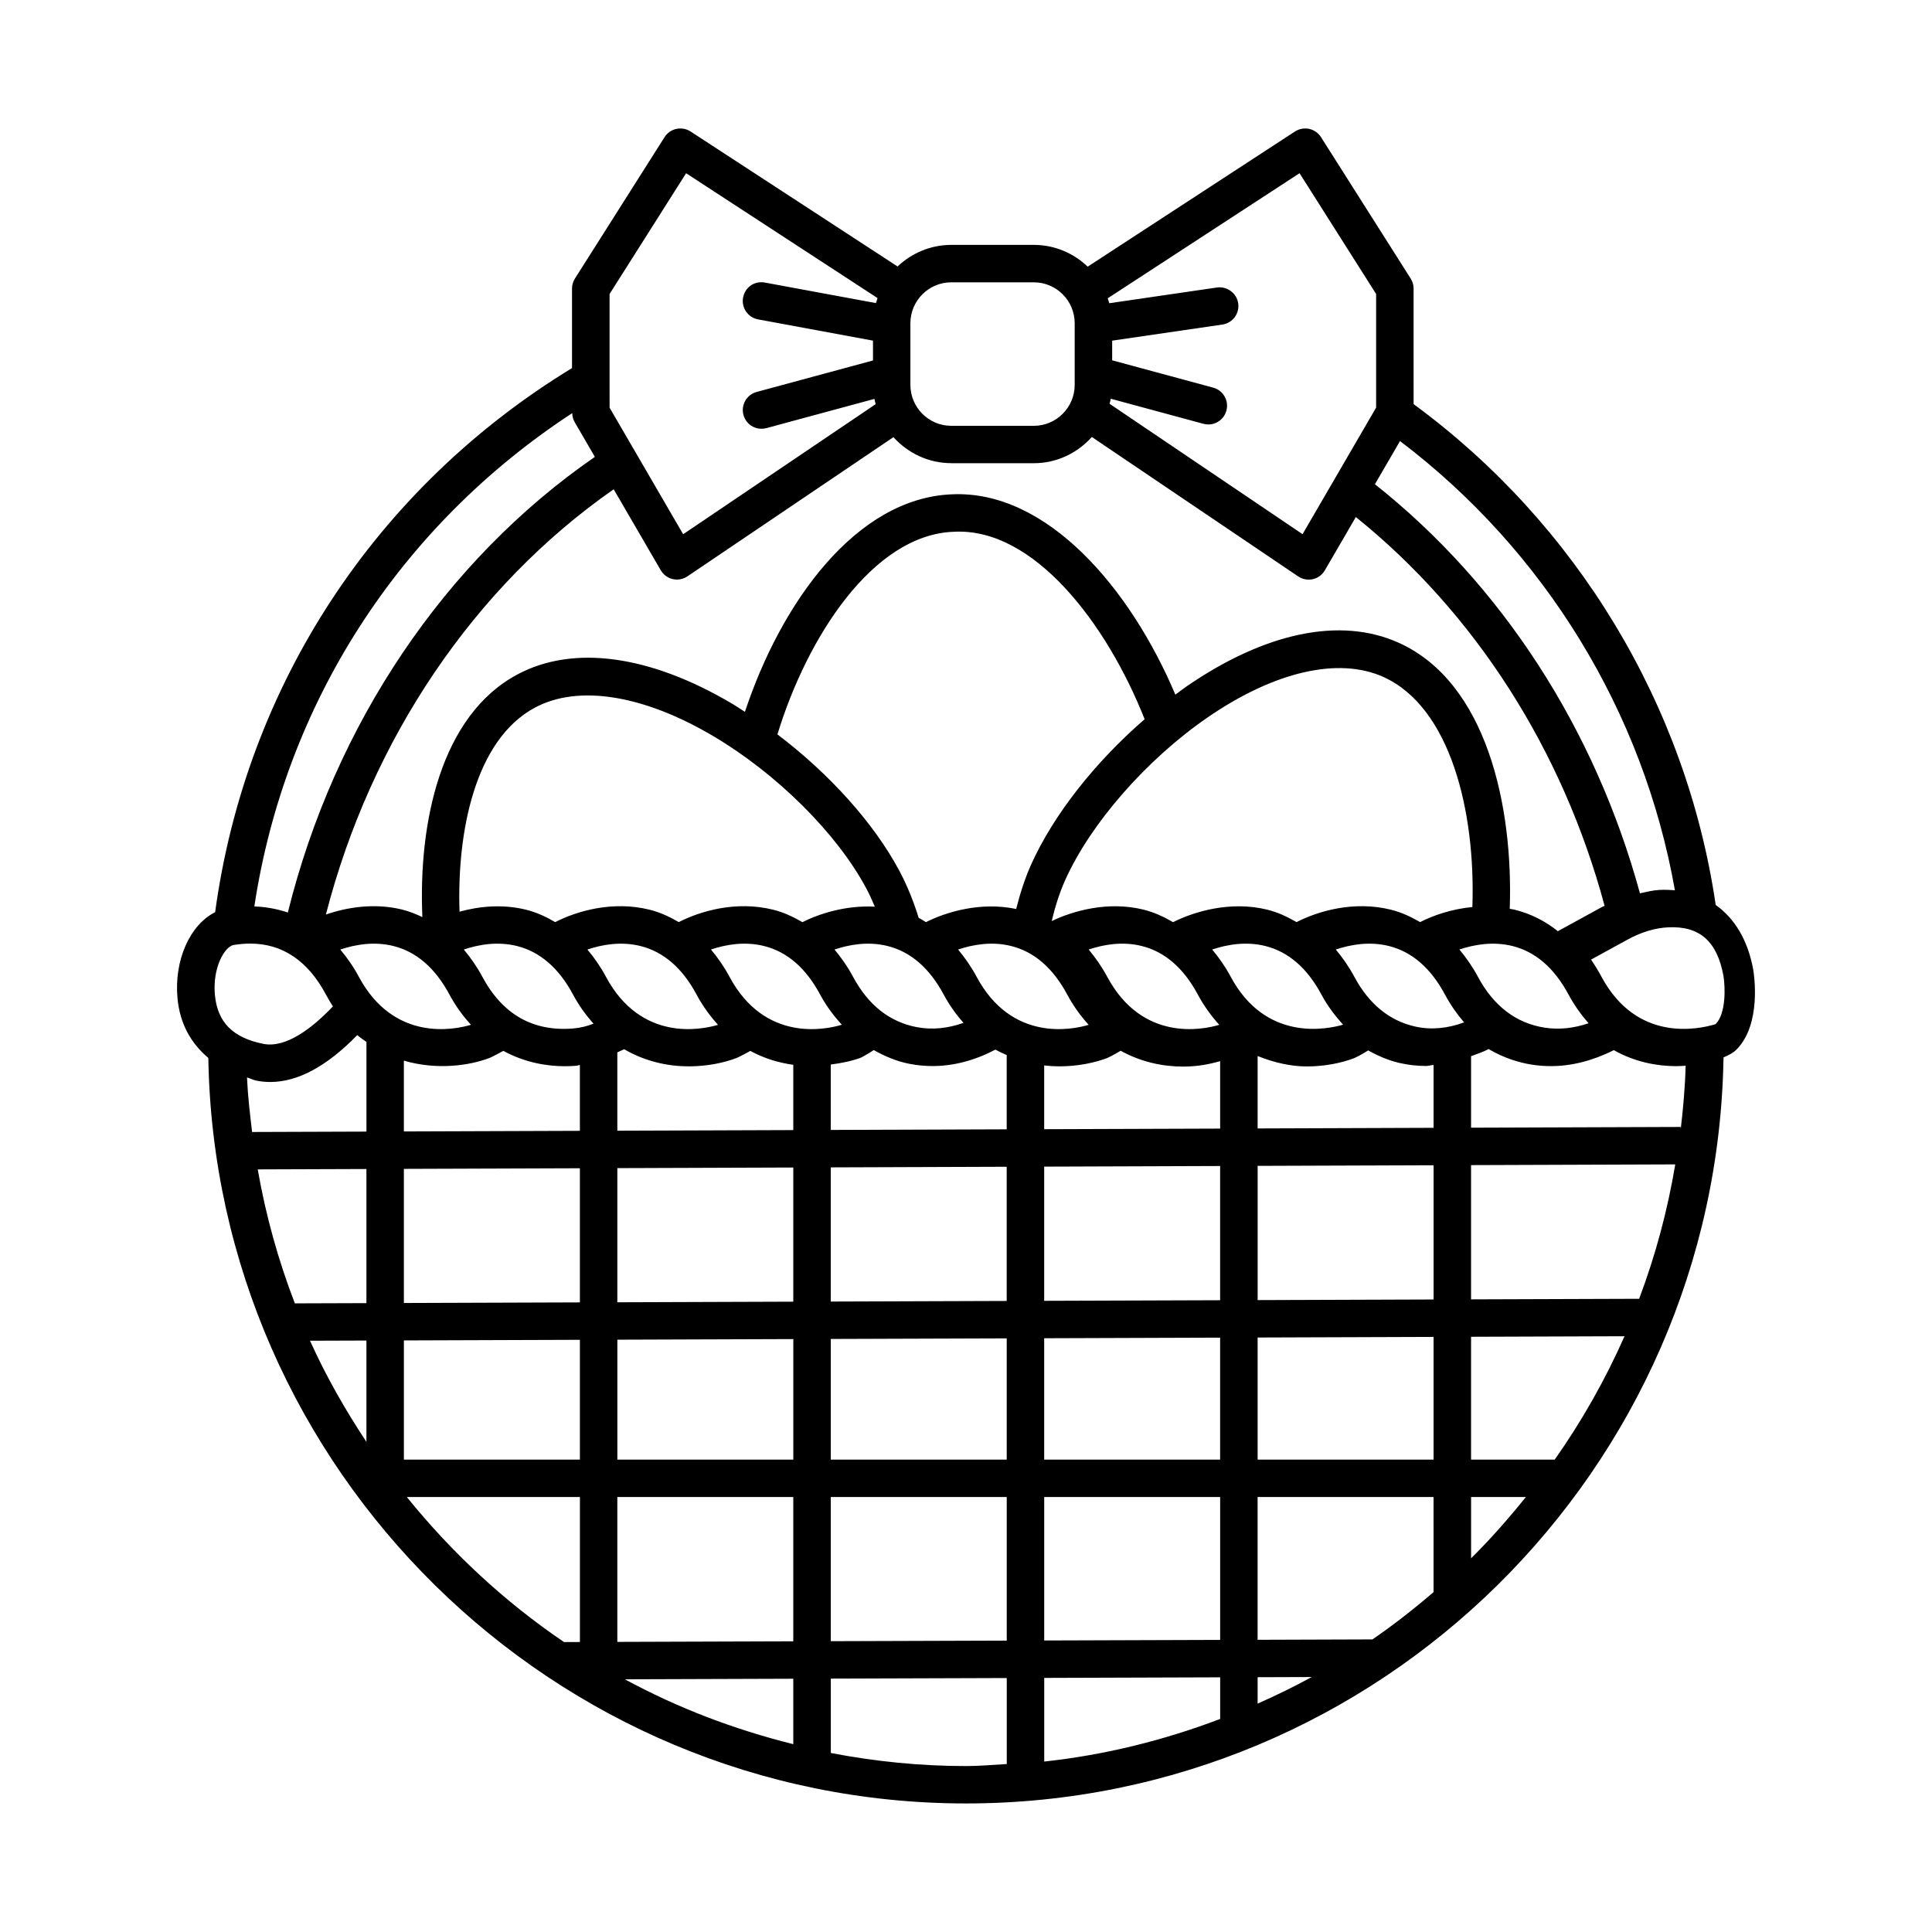 <?xml version="1.0" encoding="UTF-8"?>
<!-- Uploaded to: ICON Repo, www.iconrepo.com, Generator: ICON Repo Mixer Tools -->
<svg fill="#000000" width="800px" height="800px" version="1.1" viewBox="144 144 512 512" xmlns="http://www.w3.org/2000/svg">
 <path d="m608.62 400.92c-1.426-7.777-4.926-13.543-9.941-17.094-7.758-52.891-36.766-100.96-80.059-132.73l-0.004-30.629c0-0.938-0.266-1.863-0.777-2.656l-23.758-37.465c-0.715-1.121-1.84-1.906-3.137-2.191-1.32-0.266-2.652-0.031-3.766 0.695l-54.926 35.816c-3.727-3.555-8.746-5.769-14.289-5.769h-21.867c-5.512 0-10.504 2.199-14.227 5.723l-54.852-35.77c-1.113-0.727-2.457-0.961-3.766-0.695-1.297 0.285-2.422 1.07-3.137 2.191l-23.746 37.465c-0.508 0.801-0.777 1.719-0.777 2.656v21.078c-52.023 31.711-86.391 84.062-94.574 144.2-6.613 3.269-10.934 12.645-9.973 22.848 0.629 6.703 3.582 11.922 8.164 15.77 1.812 109.14 91.355 197.57 200.79 197.57 109.71 0 199.02-88.418 200.75-197.71 1.254-0.555 2.512-1.117 3.504-2.137 6.559-6.723 4.621-19.641 4.367-21.168zm-20.754-20.977c-1.344-0.117-2.711-0.18-4.152-0.098-1.699 0.086-3.406 0.523-5.113 0.891-11.91-43.637-36.621-81.789-70.234-108.41l6.648-11.441c38.426 29.109 64.527 71.844 72.852 119.05zm-99.473-190.04 20.293 32.008v30.113l-19.496 33.539-51.141-34.555c0.113-0.445 0.23-0.883 0.312-1.34l24.566 6.648c0.438 0.113 0.871 0.168 1.297 0.168 2.191 0 4.191-1.453 4.785-3.664 0.715-2.644-0.848-5.371-3.488-6.086l-26.785-7.246v-5.211l29.207-4.266c2.711-0.398 4.59-2.918 4.191-5.625-0.387-2.727-2.981-4.566-5.617-4.195l-28.551 4.168c-0.117-0.445-0.262-0.875-0.406-1.309zm-103.13 39.766c0-5.981 4.856-10.852 10.836-10.852h21.867c5.981 0 10.836 4.867 10.836 10.852v16.324c0 5.981-4.856 10.852-10.836 10.852h-21.867c-5.981 0-10.836-4.867-10.836-10.852zm10.836 37.086h21.867c6.121 0 11.578-2.715 15.383-6.949l54.691 36.953c0.824 0.559 1.793 0.848 2.773 0.848 0.375 0 0.738-0.043 1.102-0.121 1.344-0.309 2.496-1.156 3.184-2.344l8.211-14.125c31.582 25.418 54.793 61.633 65.926 103.05-0.219 0.113-0.441 0.16-0.66 0.277l-11.734 6.43c-3.414-2.742-7.254-4.656-11.504-5.711-0.418-0.102-0.828-0.133-1.246-0.215 0.961-27.012-6.019-60.02-29.477-70.535-15.391-6.906-35.32-2.754-56.219 11.629-0.988 0.68-1.941 1.438-2.914 2.152-11.863-28.082-34-54.27-59.23-53.094-25.406 1.008-45.266 28.711-54.84 57.648-1.141-0.727-2.269-1.5-3.426-2.184-21.832-12.895-42.043-15.652-56.887-7.719-20.312 10.848-26.262 39.273-25.168 64.289-1.707-0.789-3.445-1.512-5.312-1.977-7.426-1.836-14.734-0.605-20.258 1.309 11.973-46.469 39.301-86.926 76.27-112.7l12.477 21.461c0.691 1.188 1.84 2.035 3.184 2.344 0.363 0.078 0.727 0.121 1.102 0.121 0.98 0 1.949-0.289 2.773-0.848l54.598-36.891c3.812 4.203 9.246 6.891 15.336 6.891zm127.81 299.17c-5.18 4.449-10.555 8.656-16.195 12.535l-30.438 0.102v-37.832h46.629zm-216.31 13.191v-38.391h46.629v38.238zm46.629 9.766v17.34c-15.715-3.91-30.707-9.641-44.629-17.191zm78.281-173.29c-4.43 1.316-20.406 4.586-29.699-12.738-1.461-2.727-3.125-5.078-4.906-7.219 3.867-1.293 8.855-2.223 14.047-0.938 6.102 1.512 11.102 5.836 14.859 12.84 1.703 3.184 3.648 5.785 5.699 8.055zm0-19.961c3.867-1.293 8.855-2.223 14.051-0.934 6.102 1.512 11.102 5.836 14.859 12.84 1.707 3.18 3.648 5.781 5.703 8.051-4.434 1.316-20.402 4.59-29.699-12.738-1.469-2.723-3.133-5.078-4.914-7.219zm-68.352 30.484c3.004-0.395 5.805-0.984 7.981-1.82 0 0 1.359-0.664 3.418-2.012 2.984 1.664 6.129 3.019 9.598 3.668 1.996 0.375 4.008 0.562 6.019 0.562 5.602 0 11.227-1.527 16.633-4.356 0.98 0.562 1.984 0.992 2.981 1.438v19.684l-46.629 0.164zm35.172-11.043c-4.137 1.457-8.277 1.902-12.332 1.137-7.215-1.355-12.906-5.848-16.93-13.355-1.461-2.727-3.129-5.078-4.91-7.219 3.863-1.293 8.844-2.223 14.051-0.938 6.102 1.512 11.102 5.836 14.859 12.84 1.582 2.949 3.375 5.375 5.262 7.535zm-32.242 0.5c-4.309 1.297-20.406 4.719-29.762-12.719-1.461-2.727-3.129-5.082-4.91-7.223 3.863-1.293 8.844-2.219 14.066-0.93 6.09 1.512 11.09 5.836 14.844 12.836 1.645 3.074 3.629 5.672 5.762 8.035zm-32.805 0.02c-4.453 1.316-20.41 4.574-29.699-12.738-1.461-2.727-3.129-5.082-4.914-7.223 3.859-1.293 8.84-2.215 14.066-0.926 6.09 1.512 11.09 5.836 14.844 12.836 1.707 3.18 3.648 5.781 5.703 8.051zm-33-0.305c-1.762 0.688-3.547 1.117-5.344 1.262-10.715 0.895-18.781-3.754-24.109-13.695-1.461-2.731-3.129-5.082-4.91-7.223 3.856-1.293 8.832-2.219 14.066-0.934 6.102 1.52 11.102 5.836 14.859 12.84 1.629 3.047 3.484 5.543 5.438 7.75zm8.098 6.75c5.66 3.305 11.695 4.555 17.156 4.555 4.977 0 9.469-0.98 12.738-2.242 0 0 1.48-0.68 3.574-1.852 3.738 2.047 7.613 3.156 11.379 3.684v17.301l-46.629 0.164v-20.758c0.59-0.309 1.199-0.508 1.781-0.852zm44.848 31.363v35.555l-46.629 0.16v-35.551zm9.93-0.035 46.629-0.164v35.562l-46.629 0.16zm46.633 45.316v32.129h-46.629v-31.973zm9.926-0.035 46.629-0.16v32.324h-46.629zm0-9.918v-35.562l46.629-0.164v35.57zm0-45.48v-16.891c1.371 0.156 2.727 0.234 4.043 0.234 4.977 0 9.457-0.98 12.727-2.234 0 0 1.355-0.609 3.504-1.898 5.523 3.066 11.355 4.195 16.586 4.195 3.75 0 6.992-0.641 9.773-1.445v17.879zm49.441-40.395c-1.461-2.731-3.129-5.082-4.91-7.223 3.856-1.293 8.836-2.219 14.066-0.934 6.102 1.52 11.102 5.836 14.859 12.84 1.641 3.066 3.625 5.656 5.762 8.016-4.379 1.262-20.52 4.562-29.777-12.699zm27.844-7.223c3.863-1.293 8.844-2.219 14.066-0.93 6.09 1.512 11.09 5.836 14.844 12.836 1.555 2.902 3.285 5.301 5.09 7.398-4.344 1.613-8.746 2.055-12.996 1.102-6.816-1.539-12.23-5.969-16.094-13.188-1.461-2.723-3.129-5.078-4.91-7.219zm22.344-7.266c-2.426-1.414-4.969-2.602-7.746-3.289-9.895-2.449-19.348 0.402-25 3.293-2.43-1.418-4.973-2.606-7.754-3.297-9.836-2.414-19.43 0.527-24.977 3.312-2.438-1.426-4.988-2.617-7.781-3.312-9.504-2.352-18.758 0.324-24.379 3.023 0.883-3.699 2-7.359 3.59-10.887 6.746-15.039 21.555-31.949 37.719-43.078 17.68-12.168 34.645-16.086 46.535-10.758 17.801 7.984 24.527 35.637 23.637 60.996-5.539 0.535-10.395 2.234-13.844 3.996zm-103.1-15.223c-1.703 3.809-2.938 7.758-3.949 11.746-9.461-1.98-18.57 0.801-23.91 3.488-0.641-0.375-1.258-0.805-1.926-1.133-1.34-4.316-3.016-8.539-5.16-12.539-6.769-12.672-18.586-25.715-32.273-36.082 7.902-25.859 25.324-52.852 46.625-53.695 21.379-1.262 40.754 24.547 50.688 49.668-13.109 11.355-24.156 25.316-30.094 38.547zm-43.691 6.25c0.852 1.586 1.582 3.234 2.289 4.887-7.715-0.418-14.754 1.867-19.199 4.102-2.43-1.422-4.981-2.613-7.766-3.305-9.895-2.449-19.344 0.402-24.996 3.289-2.426-1.414-4.969-2.602-7.746-3.289-9.895-2.449-19.348 0.402-25 3.293-2.43-1.418-4.973-2.606-7.754-3.297-6.297-1.543-12.484-0.875-17.605 0.527-0.707-20.941 4.008-45.543 20.004-54.086 11.48-6.129 28.672-3.402 47.164 7.516 16.902 9.977 32.836 25.82 40.609 40.363zm-104.75 36.195c-4.426 1.312-20.41 4.602-29.711-12.734-1.52-2.832-3.184-5.144-4.91-7.215 3.867-1.297 8.855-2.227 14.051-0.941 6.102 1.512 11.102 5.836 14.859 12.848 1.73 3.219 3.68 5.789 5.711 8.043zm4.992 8.758s1.438-0.66 3.594-1.855c5.781 3.156 11.656 4.07 16.277 4.07 1.102 0 2.133-0.047 3.062-0.121 0.32-0.027 0.625-0.172 0.945-0.211v17.453l-46.645 0.164v-18.766c8.707 2.562 17.383 1.336 22.766-0.734zm23.879 29.254v35.547l-46.645 0.16v-35.543zm-56.57 35.742-18.965 0.062c-4.383-11.363-7.695-23.223-9.844-35.504l28.809-0.102zm0 9.914v26.855c-5.637-8.512-10.715-17.418-14.953-26.805zm9.926-0.031 46.645-0.16v31.746h-46.645zm56.574-0.195 46.629-0.16v31.938h-46.629zm56.559 41.699h46.629v38.051l-46.629 0.152zm56.559 0h46.629v37.863l-46.629 0.152zm46.633 47.781v11.027c-14.777 5.606-30.367 9.531-46.629 11.297v-22.172zm9.926-0.031 14.332-0.047c-4.656 2.562-9.453 4.875-14.332 7.047zm0-57.668v-32.355l46.629-0.16v32.516zm56.562-32.551 40.668-0.141c-5.106 11.539-11.309 22.48-18.492 32.688h-22.176zm44.543-10.066-44.543 0.152v-35.578l54.117-0.191c-2.062 12.312-5.277 24.215-9.574 35.617zm-54.473 0.184-46.629 0.16v-35.57l46.629-0.164zm-46.633-45.328v-19.191c4.41 1.777 8.879 2.758 13.016 2.758 4.902 0 9.324-0.957 12.508-2.18 0.203-0.082 1.629-0.695 3.777-2.062 2.629 1.457 5.379 2.668 8.379 3.34 2.312 0.52 4.637 0.781 6.977 0.781 0.66 0 1.312-0.227 1.973-0.273v16.66zm58.379-40.195c-1.461-2.727-3.129-5.082-4.91-7.223 3.859-1.289 8.836-2.215 14.066-0.926 6.09 1.512 11.09 5.832 14.844 12.836 1.621 3.023 3.438 5.465 5.328 7.637-3.867 1.301-7.731 1.758-11.574 1.172-7.606-1.164-13.574-5.707-17.754-13.496zm-230.12-180.94 20.281-32.008 50.727 33.082c-0.152 0.441-0.293 0.883-0.414 1.336l-29.422-5.441c-2.871-0.508-5.277 1.289-5.789 3.977-0.496 2.695 1.281 5.277 3.973 5.781l30.453 5.633v5.254l-30.84 8.348c-2.641 0.715-4.203 3.438-3.488 6.086 0.594 2.211 2.59 3.664 4.785 3.664 0.426 0 0.859-0.055 1.297-0.168l28.625-7.746c0.086 0.477 0.215 0.93 0.336 1.391l-51.023 34.473-19.496-33.539zm-9.898 31.574c0.023 0.836 0.23 1.656 0.645 2.375l5.356 9.211c-39.75 27.449-69.012 70.914-81.367 120.75-3.094-1.039-6.109-1.516-8.879-1.609 8.172-53.895 38.555-100.86 84.246-130.73zm-94.695 154.18c-0.668-7.09 2.519-12.828 4.988-13.242 1.512-0.242 2.965-0.367 4.371-0.367 8.512 0 15.246 4.516 20.051 13.477 0.594 1.113 1.223 2.168 1.863 3.168-5.414 5.727-12.398 11.066-18.32 9.949-8.16-1.594-12.277-5.715-12.953-12.984zm11.043 22.719c1.199 0.234 2.41 0.352 3.621 0.352 7.301 0 15.027-4.164 23.066-12.43 0.785 0.699 1.621 1.215 2.434 1.816v23.758l-30.301 0.105c-0.578-4.781-1.141-9.57-1.355-14.449 0.879 0.242 1.59 0.664 2.535 0.848zm39.82 110.34h45.871v38.422l-4.215 0.016c-15.738-10.68-29.73-23.672-41.656-38.438zm112.36 67.832v-19.711l46.629-0.152v22.789c-3.59 0.203-7.148 0.539-10.789 0.539-12.25 0-24.219-1.234-35.84-3.465zm169.68-51.598v-16.238h14.523c-4.566 5.664-9.355 11.137-14.523 16.238zm55.555-113.67-0.004-0.637-55.555 0.195v-18.949c1.555-0.605 3.121-1.066 4.644-1.891 4.07 2.398 8.125 3.621 11.555 4.148 1.648 0.246 3.293 0.375 4.965 0.375 5.539 0 11.172-1.473 16.672-4.231 5.711 3.227 11.613 4.242 16.578 4.242 0.867 0 1.648-0.066 2.453-0.117-0.156 5.695-0.66 11.301-1.309 16.863zm9.215-27.871c-4.723 1.43-20.875 4.82-30.211-12.57-0.871-1.617-1.793-3.129-2.773-4.543l9.59-5.254c3.668-2.016 7.324-3.125 10.863-3.305 8.309-0.398 12.969 3.691 14.641 12.879 0.48 2.891 0.723 10.051-2.109 12.793z"/>
</svg>